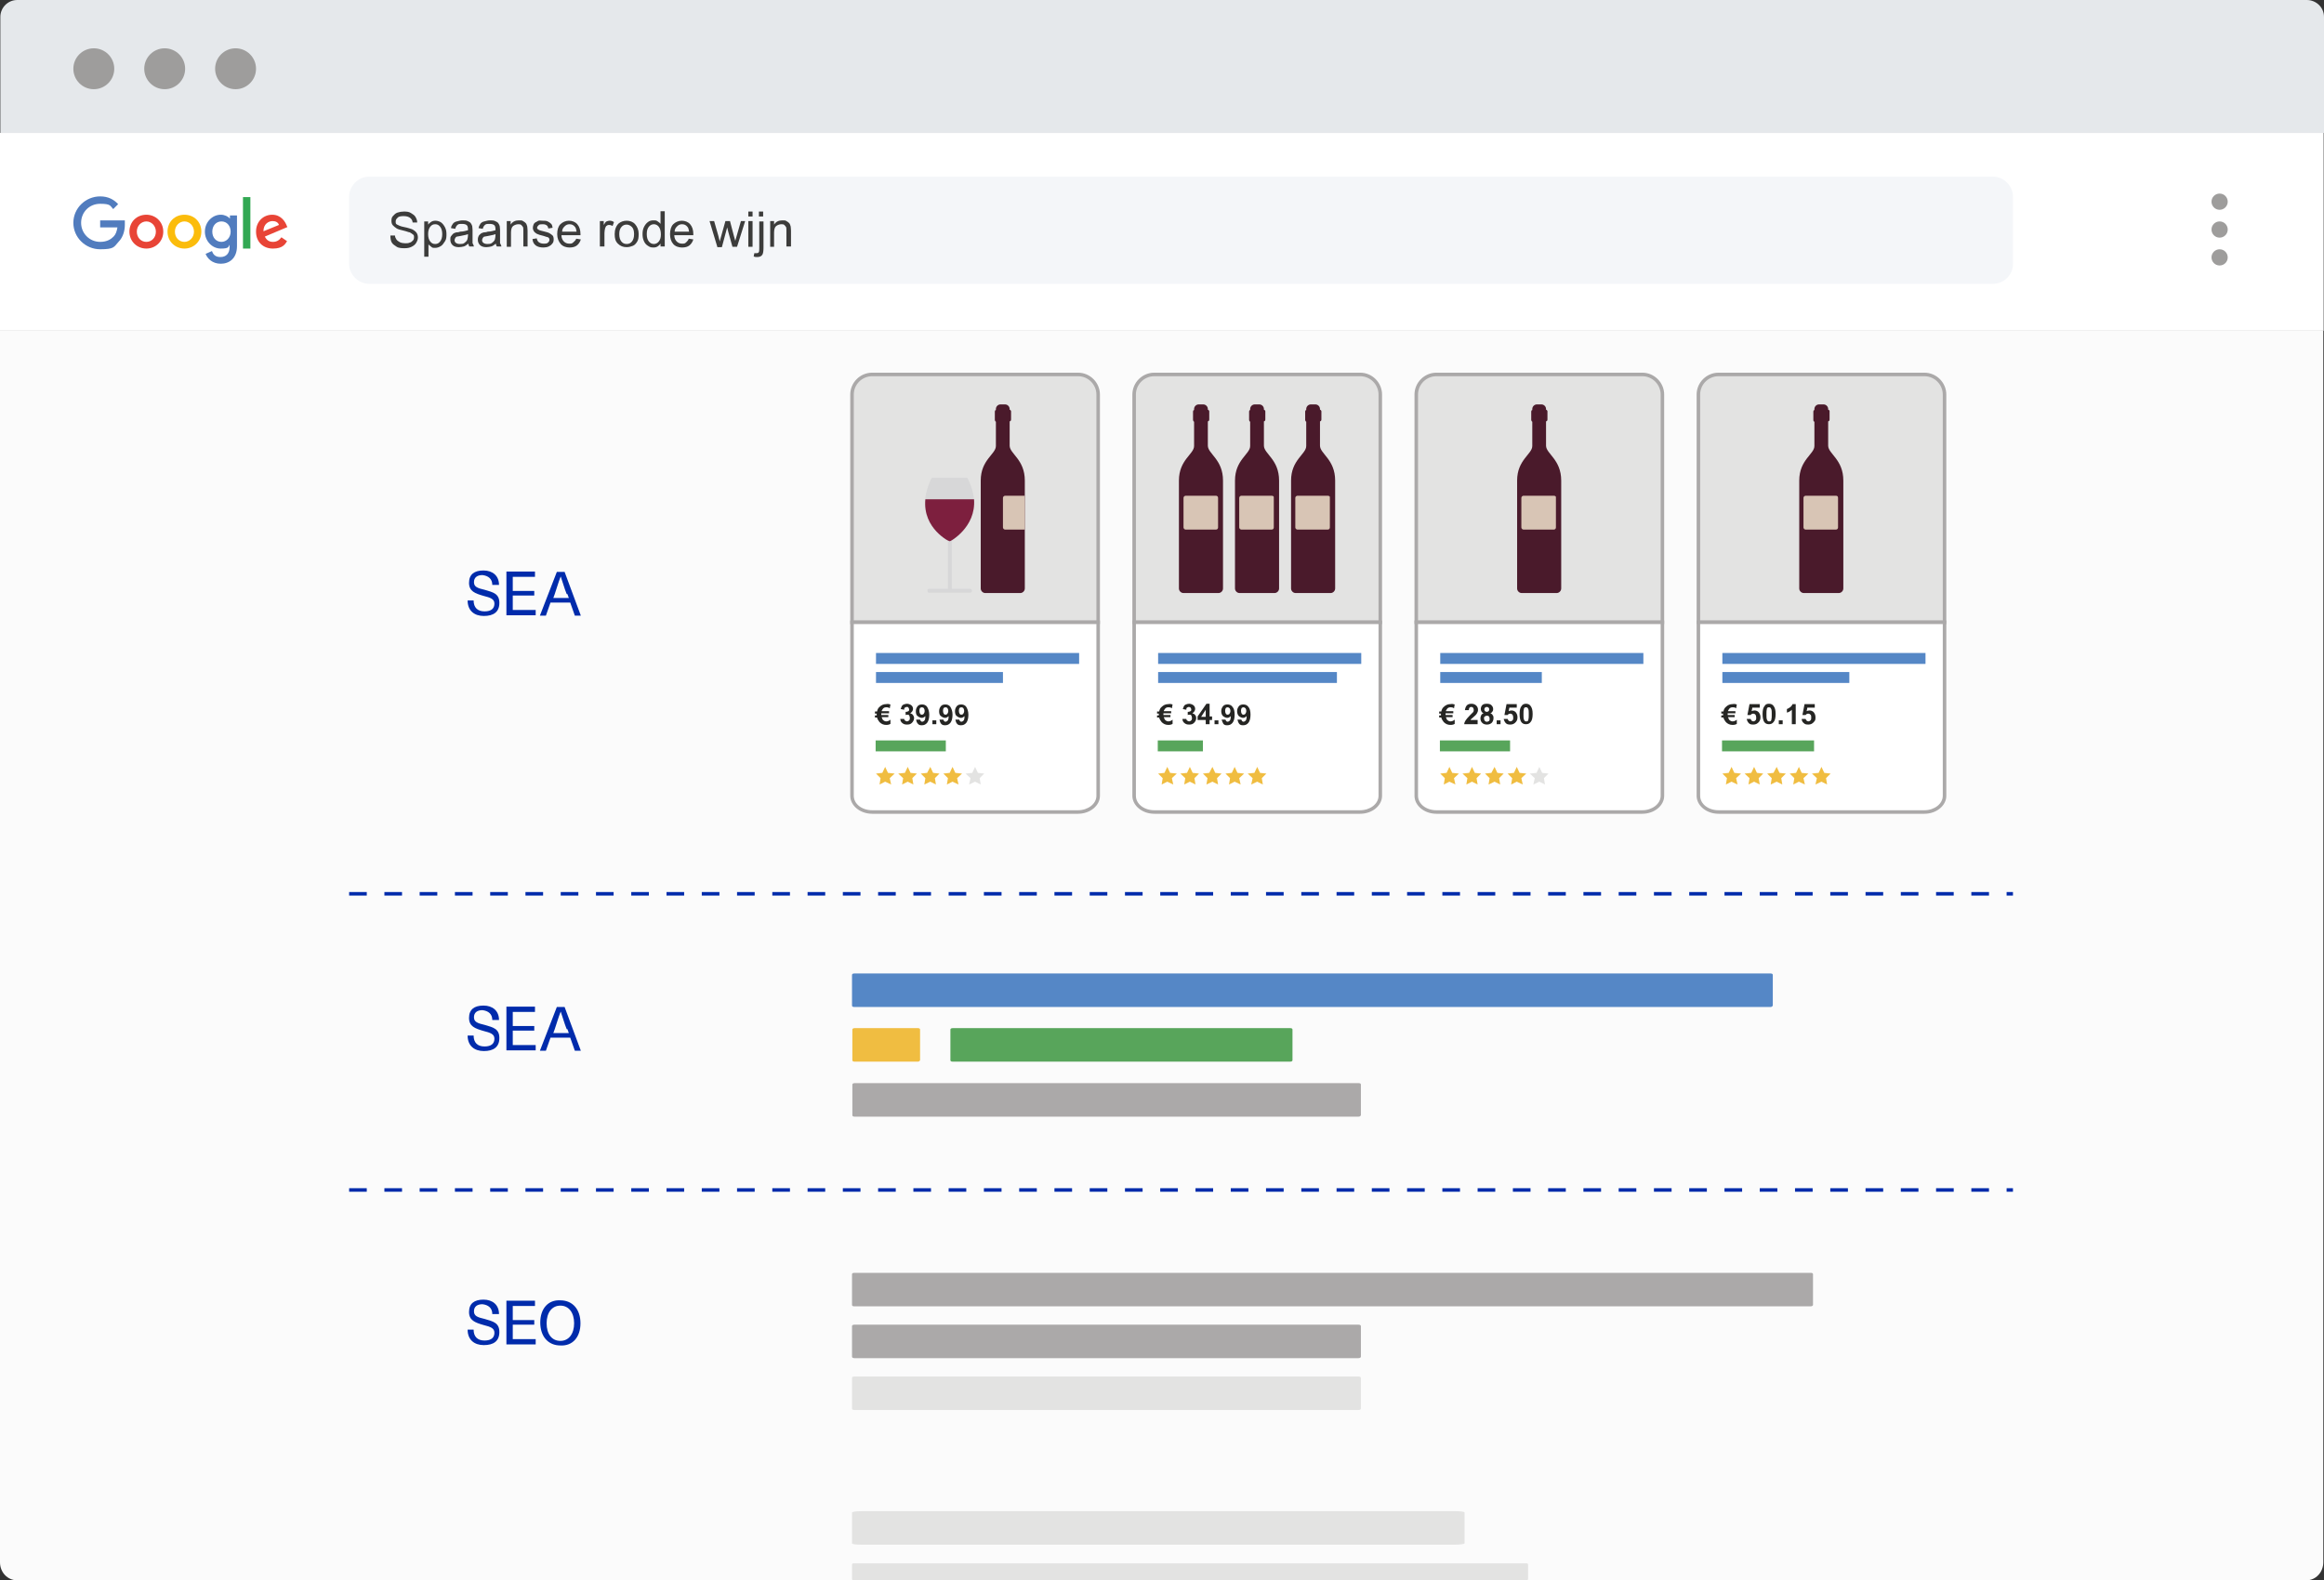 <?xml version="1.0" encoding="UTF-8"?>
<svg xmlns="http://www.w3.org/2000/svg" version="1.1" viewBox="0 0 659 448.2">
  <rect x="0" y="0" width="659" height="448.2" fill="#333333" stroke="none"/>
  <!-- Generator: Adobe Illustrator 28.7.1, SVG Export Plug-In . SVG Version: 1.2.0 Build 142)  -->
  <g>
    <g id="Laag_1">
      <path d="M659,37.7V4.8C659,2.1,656.8,0,654.1,0H4.9C2.2,0,.1,2.2.1,4.8v32.9h658.9Z" fill="#e5e8eb"/>
      <path d="M0,443.1c0,2.9,2.2,5.1,4.8,5.1h649.2c2.7,0,4.8-2.3,4.8-5.1V93.7H0v349.4Z" fill="#fbfbfb"/>
      <path d="M0,37.7h658.9v56.1H0v-56.1Z" fill="#fff"/>
      <path d="M565.1,80.5H104.7c-3.1,0-5.7-2.6-5.7-5.7v-19c0-3.1,2.6-5.7,5.7-5.7h460.4c3.1,0,5.7,2.6,5.7,5.7v19.1c0,3.1-2.6,5.6-5.7,5.6Z" fill="#f4f6f9"/>
      <circle cx="629.4" cy="73" r="2.3" fill="#9e9d9c"/>
      <circle cx="629.4" cy="65.1" r="2.3" fill="#9e9d9c"/>
      <circle cx="629.4" cy="57.2" r="2.3" fill="#9e9d9c"/>
      <circle cx="26.6" cy="19.5" r="5.8" fill="#9e9d9c"/>
      <circle cx="46.7" cy="19.5" r="5.8" fill="#9e9d9c"/>
      <circle cx="66.8" cy="19.5" r="5.8" fill="#9e9d9c"/>
      <path d="M28.4,62.5v2h4.9c-.2,1.2-.5,2-1.1,2.6-.7.7-1.8,1.5-3.8,1.5-3,0-5.4-2.4-5.4-5.4s2.3-5.4,5.4-5.4,2.8.6,3.7,1.5l1.4-1.4c-1.2-1.3-2.8-2.2-5.1-2.2-4.1,0-7.6,3.3-7.6,7.5s3.5,7.5,7.6,7.5,3.9-.7,5.2-2.1c1.3-1.3,1.8-3.2,1.8-4.8s0-.9,0-1.3h-6.9Z" fill="#517cbe"/>
      <path d="M41.5,60.9c-2.7,0-4.8,2-4.8,4.8s2.2,4.8,4.8,4.8,4.8-2,4.8-4.8-2.2-4.8-4.8-4.8ZM41.5,68.6c-1.5,0-2.7-1.2-2.7-2.9s1.3-2.9,2.7-2.9,2.7,1.2,2.7,2.9-1.2,2.9-2.7,2.9Z" fill="#e84436"/>
      <path d="M65.2,62c-.5-.6-1.5-1.1-2.6-1.1-2.4,0-4.5,2.1-4.5,4.8s2.1,4.8,4.5,4.8,2.1-.5,2.5-1.1h0v.7c0,1.8-1,2.8-2.6,2.8s-2.1-.9-2.4-1.7l-1.8.8c.5,1.3,1.9,2.8,4.3,2.8s4.6-1.5,4.6-5v-8.7h-2v.9q0,0,0,0ZM62.8,68.6c-1.5,0-2.6-1.2-2.6-2.9s1.1-2.9,2.6-2.9,2.6,1.2,2.6,2.9-1.2,2.9-2.6,2.9Z" fill="#517cbe"/>
      <path d="M52.3,60.9c-2.7,0-4.8,2-4.8,4.8s2.2,4.8,4.8,4.8,4.8-2,4.8-4.8-2.1-4.8-4.8-4.8ZM52.3,68.6c-1.5,0-2.7-1.2-2.7-2.9s1.3-2.9,2.7-2.9,2.7,1.2,2.7,2.9-1.3,2.9-2.7,2.9Z" fill="#fbbc0c"/>
      <path d="M68.9,55.9h2.1v14.6h-2.1v-14.6Z" fill="#32a853"/>
      <path d="M77.4,68.6c-1.1,0-1.8-.5-2.3-1.5l6.4-2.7-.2-.4c-.4-1.1-1.6-3.1-4.1-3.1s-4.6,1.9-4.6,4.8,2,4.8,4.8,4.8,3.5-1.3,4-2.1l-1.6-1.1c-.6.8-1.3,1.3-2.4,1.3h0ZM77.3,62.7c.9,0,1.6.4,1.8,1.1l-4.4,1.8c0-2.1,1.5-2.9,2.6-2.9Z" fill="#e84436"/>
      <path d="M502.1,285.6H242.2c-.3,0-.6-.1-.6-.4v-8.7c0-.2.2-.4.6-.4h259.9c.3,0,.6.1.6.4v8.7c-.1.2-.3.4-.6.4Z" fill="#5587c6"/>
      <path d="M260.3,301.1h-18c-.3,0-.6-.1-.6-.4v-8.7c0-.2.2-.4.6-.4h18c.3,0,.6.1.6.4v8.7c-.1.2-.3.4-.6.4Z" fill="#f0bd41"/>
      <path d="M365.9,301.1h-95.8c-.3,0-.6-.1-.6-.4v-8.7c0-.2.2-.4.6-.4h95.8c.3,0,.6.1.6.4v8.7c0,.2-.2.4-.6.4h0Z" fill="#58a55b"/>
      <path d="M513.5,370.5H242.2c-.3,0-.6-.1-.6-.4v-8.7c0-.2.2-.4.6-.4h271.3c.3,0,.6.1.6.4v8.7c0,.2-.3.4-.6.4Z" fill="#aba9a9"/>
      <path d="M385.2,385.2h-142.9c-.3,0-.7-.1-.7-.4v-8.7c0-.2.2-.4.7-.4h142.9c.3,0,.7.1.7.4v8.7c0,.2-.3.4-.7.4Z" fill="#aba9a9"/>
      <path d="M385.2,399.9h-142.9c-.3,0-.7-.1-.7-.4v-8.7c0-.2.2-.4.7-.4h142.9c.3,0,.7.1.7.4v8.7c0,.2-.3.4-.7.4Z" fill="#e3e3e2"/>
      <path d="M110.7,66.8h1.3c0,.4.2.8.4,1.1s.6.6,1,.8,1,.3,1.5.3.9,0,1.3-.2c.3,0,.7-.4.9-.6s.3-.5.3-.9,0-.6-.3-.8-.5-.4-.9-.6c-.3,0-.9-.3-1.8-.5s-1.6-.4-1.9-.6c-.5-.3-.8-.6-1.1-.9s-.4-.8-.4-1.2,0-1,.4-1.4.7-.8,1.3-1,1.2-.3,1.8-.3,1.4,0,2,.4,1,.6,1.3,1.1.5,1,.5,1.6h-1.3c0-.5-.3-1-.7-1.3s-1-.5-1.7-.5-1.4,0-1.8.4-.6.6-.6,1.1,0,.7.4.9.9.5,2,.7,1.8.5,2.2.6c.6.3,1,.6,1.3,1s.4.9.4,1.4-.2,1-.5,1.5-.7.8-1.3,1.1-1.2.4-1.9.4-1.7,0-2.3-.4-1.1-.7-1.4-1.2-.4-1.3-.4-2ZM120.3,72.8v-10h1.1v.9c.3-.4.6-.6.9-.8s.7-.3,1.2-.3,1.2.2,1.6.5.8.8,1.1,1.4c.3.6.4,1.2.4,1.9s0,1.4-.4,2-.7,1.1-1.2,1.4-1,.5-1.6.5-.8,0-1.1-.3-.6-.4-.8-.7v3.5s-1.2,0-1.2,0ZM121.4,66.4c0,.9.2,1.6.6,2.1s.8.7,1.4.7,1-.2,1.4-.7.6-1.2.6-2.1-.2-1.6-.6-2.1-.8-.7-1.4-.7-1,.2-1.4.7-.6,1.2-.6,2.1Z" fill="#3c3c3b"/>
      <path d="M132.8,69.1c-.5.4-.9.7-1.3.8s-.9.2-1.4.2c-.8,0-1.4-.2-1.8-.6s-.6-.9-.6-1.5,0-.7.2-1,.4-.5.6-.7.6-.3.9-.4c.2,0,.6,0,1.1-.2,1,0,1.7-.3,2.2-.4v-.3c0-.5-.1-.9-.3-1.1-.3-.3-.8-.4-1.4-.4s-1,0-1.3.3-.5.6-.6,1.1l-1.2-.2c0-.5.3-.9.5-1.2s.6-.6,1.1-.7,1-.3,1.6-.3,1.1,0,1.5.2.7.3.9.6.3.5.4.8c0,.2.1.6.1,1.1v3.8c.1,0,.4.9.4.9h-1.3c-.2-.2-.2-.5-.3-.8ZM132.7,66.4c-.4.2-1.1.3-2,.5l-1.1.2c-.2,0-.4.2-.5.4s-.2.4-.2.6c0,.3.1.6.4.8s.6.3,1.1.3.9,0,1.3-.3.6-.5.8-.9c.1-.4.2-.8.2-1.2v-.4Z" fill="#3c3c3b"/>
      <path d="M140.6,69.1c-.5.4-.9.7-1.3.8s-.9.2-1.4.2c-.8,0-1.4-.2-1.8-.6s-.6-.9-.6-1.5.1-.7.2-1,.4-.5.6-.7.6-.3.9-.4c.2,0,.6,0,1.1-.2,1,0,1.7-.3,2.2-.4v-.3c0-.5-.1-.9-.3-1.1-.3-.3-.8-.4-1.4-.4s-1,0-1.3.3-.5.6-.6,1.1l-1.2-.2c.1-.5.3-.9.5-1.2s.6-.6,1.1-.7,1-.3,1.6-.3,1.1,0,1.5.2.7.3.9.6.3.5.4.8c0,.2.1.6.1,1.1v3.8c.1,0,.4.9.4.9h-1.3c-.2-.2-.2-.5-.3-.8ZM140.5,66.4c-.4.2-1.1.3-2,.5l-1.1.2c-.2,0-.4.2-.5.4s-.2.4-.2.6c0,.3.1.6.4.8s.6.3,1.1.3.9,0,1.3-.3.6-.5.8-.9c.1-.4.2-.8.2-1.2v-.4Z" fill="#3c3c3b"/>
      <path d="M143.7,70v-7.3h1.1v1c.5-.8,1.3-1.2,2.3-1.2s.8,0,1.2.2.6.4.8.6.3.6.4.9c0,.2.1.6.1,1.2v4.5h-1.2v-4.4c0-.5,0-.9-.1-1.1s-.3-.4-.5-.6-.5-.2-.9-.2-1,.2-1.4.5-.6,1-.6,1.9v4h-1.2ZM151,67.8l1.2-.2c.1.5.3.9.6,1.1s.7.4,1.3.4,1,0,1.3-.3.4-.5.4-.8-.1-.5-.4-.7c-.2,0-.6-.2-1.3-.4-.9-.2-1.5-.4-1.9-.6-.3-.2-.6-.4-.8-.7s-.3-.6-.3-1,.1-.6.2-.9.3-.5.6-.7c.2,0,.5-.3.8-.4s.7,0,1.1,0c.6,0,1.1,0,1.5.2s.7.4,1,.7.3.7.4,1.1l-1.2.2c-.1-.4-.2-.7-.5-.9s-.6-.3-1.1-.3-1,0-1.2.3c-.2.2-.4.4-.4.7s.1.3.2.4.3.2.5.3c.1,0,.5.2,1.1.3.9.2,1.5.4,1.8.6s.6.4.8.6.3.6.3,1.1-.1.9-.4,1.2c-.3.4-.6.6-1,.8s-1,.3-1.5.3c-.9,0-1.7-.2-2.2-.6s-.8-.9-.9-1.7h0ZM163.4,67.7l1.3.2c-.2.7-.6,1.3-1.1,1.7s-1.2.6-2.1.6-1.9-.3-2.5-1-1-1.6-1-2.8.3-2.2.9-2.8,1.5-1,2.4-1,1.8.3,2.4,1,.9,1.6.9,2.8v.3h-5.4c0,.8.3,1.4.7,1.8s.9.6,1.5.6.8,0,1.2-.4.6-.5.8-1h0ZM159.4,65.7h4.1c-.1-.6-.2-1.1-.5-1.4-.4-.5-.9-.7-1.5-.7s-1,.2-1.4.6-.7.8-.7,1.5h0ZM170.1,70v-7.3h1.1v1.1c.3-.5.5-.9.8-1s.5-.2.8-.2.8,0,1.3.4l-.4,1.1c-.3-.2-.6-.3-.9-.3s-.5,0-.7.2c-.2,0-.4.4-.5.7-.1.4-.2.9-.2,1.4v3.8h-1.3q0,0,0,0ZM174.3,66.4c0-1.3.4-2.3,1.1-3,.6-.5,1.4-.8,2.3-.8s1.8.3,2.4,1,1,1.6,1,2.7-.1,1.7-.4,2.2-.7,1-1.2,1.2-1.1.4-1.8.4c-1,0-1.8-.3-2.5-1s-.9-1.5-.9-2.7h0ZM175.6,66.4c0,.9.2,1.6.6,2.1s.9.7,1.5.7,1.1-.2,1.5-.7.6-1.2.6-2.1-.2-1.6-.6-2-.9-.7-1.5-.7-1.1.2-1.5.7-.6,1-.6,2ZM187.3,70v-.9c-.5.7-1.1,1.1-2,1.1s-1.1-.2-1.6-.5-.9-.8-1.1-1.3c-.3-.6-.4-1.3-.4-2s.1-1.4.4-2,.6-1,1.1-1.4,1-.5,1.6-.5.8,0,1.2.3c.3.2.6.4.8.7v-3.6h1.2v10h-1.2ZM183.4,66.4c0,.9.2,1.6.6,2.1s.9.7,1.4.7,1-.2,1.4-.7.6-1.1.6-2-.2-1.7-.6-2.2-.9-.7-1.4-.7-1,.2-1.4.7-.6,1.1-.6,2.1ZM195.3,67.7l1.3.2c-.2.7-.6,1.3-1.1,1.7s-1.2.6-2.1.6-1.9-.3-2.5-1-.9-1.6-.9-2.8.3-2.2.9-2.8,1.5-1,2.4-1,1.8.3,2.4,1,.9,1.6.9,2.8v.3h-5.4c0,.8.3,1.4.7,1.8s.9.6,1.5.6.8,0,1.2-.4.5-.5.7-1h0ZM191.3,65.7h4.1c-.1-.6-.2-1.1-.5-1.4-.4-.5-.9-.7-1.5-.7s-1,.2-1.4.6-.7.8-.7,1.5h0ZM203.4,70l-2.2-7.3h1.3l1.2,4.2.4,1.6c0,0,.1-.6.4-1.5l1.2-4.3h1.3l1.1,4.2.4,1.4,1.6-5.6h1.2l-2.3,7.3h-1.3l-1.2-4.3-.3-1.2-1.5,5.6h-1.3q0,0,0-.1ZM212.2,61.4v-1.4h1.2v1.4h-1.2ZM212.2,70v-7.3h1.2v7.3h-1.2ZM213.7,72.8l.2-1c.2,0,.4,0,.6,0,.3,0,.4,0,.6-.2s.2-.6.2-1.2v-7.6h1.2v7.5c0,.9-.1,1.5-.3,1.9-.3.5-.8.7-1.5.7-.4,0-.7,0-1-.2ZM215.2,61.4v-1.4h1.2v1.4h-1.2ZM218.4,70v-7.3h1.1v1c.5-.8,1.3-1.2,2.3-1.2s.8,0,1.2.2.6.4.8.6.3.6.4.9c0,.2.1.6.1,1.2v4.5h-1.3v-4.4c0-.5,0-.9-.1-1.1s-.3-.4-.5-.6-.5-.2-.9-.2-1,.2-1.4.5-.6,1-.6,1.9v4s-1.1,0-1.1,0Z" fill="#3c3c3b"/>
      <path d="M305.7,106.3h-58.4c-3.1,0-5.7,2.5-5.7,5.7v64.6h69.8v-64.6c0-3.2-2.6-5.7-5.7-5.7Z" fill="#e3e3e2"/>
      <path d="M311.9,177h-70.8v-65.1c0-3.4,2.8-6.2,6.2-6.2h58.4c3.4,0,6.2,2.8,6.2,6.2v65.1ZM242.1,176h68.8v-64.1c0-2.8-2.3-5.2-5.2-5.2h-58.4c-2.8,0-5.2,2.3-5.2,5.2v64.1Z" fill="#aba9a9"/>
      <path d="M241.6,176.5v49.2c0,2.5,2.5,4.6,5.7,4.6h58.4c3.1,0,5.7-2.1,5.7-4.6v-49.2h-69.8Z" fill="#fff"/>
      <path d="M305.7,230.8h-58.4c-3.4,0-6.2-2.3-6.2-5.1v-49.7h70.8v49.7c0,2.8-2.8,5.1-6.2,5.1ZM242.1,177v48.7c0,2.3,2.3,4.1,5.2,4.1h58.4c2.8,0,5.2-1.8,5.2-4.1v-48.7h-68.8Z" fill="#aba9a9"/>
      <path d="M248.4,185.2h57.6v3.1h-57.6v-3.1ZM248.4,190.6h36v3.1h-36v-3.1Z" fill="#5587c6"/>
      <path d="M248.3,210h19.9v3.1h-19.9v-3.1h0Z" fill="#58a55b"/>
      <path d="M251,221.7l-1.6.8.3-1.8-1.3-1.3,1.8-.2.8-1.7.8,1.7,1.9.2-1.4,1.3.4,1.8-1.7-.8Z" fill="#f0bd41"/>
      <path d="M257.4,221.7l-1.6.8.3-1.8-1.4-1.3,1.9-.2.8-1.7.8,1.7,1.8.2-1.3,1.3.3,1.8-1.6-.8h0Z" fill="#f0bd41"/>
      <path d="M263.8,221.7l-1.7.8.3-1.8-1.3-1.3,1.8-.2.9-1.7.8,1.7,1.8.2-1.3,1.3.3,1.8-1.6-.8h0Z" fill="#f0bd41"/>
      <path d="M270.1,221.7l-1.6.8.3-1.8-1.3-1.3,1.8-.2.8-1.7.8,1.7,1.9.2-1.4,1.3.4,1.8-1.7-.8h0Z" fill="#f0bd41"/>
      <path d="M276.5,221.7l-1.7.8.4-1.8-1.4-1.3,1.9-.2.8-1.7.8,1.7,1.8.2-1.3,1.3.3,1.8-1.6-.8h0Z" fill="#e3e3e2"/>
      <path d="M252.5,199.8l-.2,1.1c-.2-.2-.5-.3-1-.3s-.8.2-1,.5c-.1.2-.3.4-.3.6h2.1v.6h-2.2v.5h2v.6h-1.9c.1.3.2.5.3.7.3.3.6.5,1,.5s.9-.2,1.2-.5v1.2c-.3.2-.7.3-1.2.3-.8,0-1.4-.3-1.9-.8-.3-.4-.6-.8-.7-1.3h-.6v-.6h.5v-.5h-.5v-.6h.6c.1-.5.3-1,.7-1.3.5-.5,1.1-.8,1.9-.8.5-.1.9,0,1.2.1h0ZM255.3,203.9h1.1c0,.2.1.4.3.5s.3.2.5.2.4-.1.6-.3.2-.4.2-.7-.1-.5-.2-.7-.3-.2-.5-.2-.3,0-.5.1v-.9c.4,0,.6-.1.8-.2s.2-.3.2-.5-.1-.3-.2-.5-.3-.2-.5-.2-.3.1-.5.2-.2.3-.2.6l-1-.2.3-.8c.1-.2.3-.4.6-.5s.5-.2.9-.2,1,.2,1.3.5.4.6.4,1-.3.9-.8,1.2c.3.1.6.2.8.5s.3.5.3.9-.2.9-.6,1.3-.8.5-1.4.5-.9-.1-1.3-.4-.6-.7-.6-1.2h0ZM259.8,204.1h1.1c0,0,.1.3.2.4s.2.2.4.2.4-.1.6-.3.3-.6.3-1.3c-.3.3-.6.5-1,.5s-.8-.2-1.2-.5-.5-.8-.5-1.4.2-1,.5-1.4.8-.5,1.3-.5,1.1.2,1.4.7.6,1.2.6,2.2-.2,1.8-.6,2.3-.9.7-1.5.7-.8-.1-1.1-.4-.5-.8-.5-1.2h0ZM262.2,201.7c0-.4-.1-.6-.2-.8s-.4-.3-.6-.3-.4.1-.5.2-.2.4-.2.8.1.6.2.8.3.3.5.3.4-.1.5-.2.3-.5.3-.8h0ZM264.4,205.4v-1.1h1.1v1.1h-1.1Z" fill="#252523"/>
      <path d="M266.4,204.1h1.1c0,0,.1.3.2.4s.2.2.4.2.4-.1.6-.3.3-.6.3-1.3c-.3.3-.6.5-1,.5s-.8-.2-1.2-.5-.5-.8-.5-1.4.2-1,.5-1.4.8-.5,1.3-.5,1.1.2,1.4.7.6,1.2.6,2.2-.2,1.8-.6,2.3-.9.7-1.5.7-.8-.1-1.1-.4-.4-.8-.5-1.2h0ZM268.9,201.7c0-.4-.1-.6-.2-.8s-.4-.3-.6-.3-.4.1-.5.2-.2.4-.2.8.1.6.2.8.3.3.5.3.4-.1.5-.2.3-.5.3-.8h0Z" fill="#252523"/>
      <path d="M270.9,204.1h1.1c0,0,.1.3.2.4s.2.2.4.2.4-.1.6-.3.3-.6.3-1.3c-.3.3-.6.5-1,.5s-.8-.2-1.2-.5-.5-.8-.5-1.4.2-1,.5-1.4.8-.5,1.3-.5,1.1.2,1.4.7.6,1.2.6,2.2-.2,1.8-.6,2.3-.9.7-1.5.7-.8-.1-1.1-.4-.4-.8-.5-1.2h0ZM273.4,201.7c0-.4-.1-.6-.2-.8s-.4-.3-.6-.3-.4.1-.5.2-.2.4-.2.8.1.6.2.8.3.3.5.3.4-.1.5-.2.3-.5.3-.8h0Z" fill="#252523"/>
      <path d="M385.7,106.3h-58.4c-3.1,0-5.7,2.5-5.7,5.7v64.6h69.8v-64.6c0-3.2-2.6-5.7-5.7-5.7Z" fill="#e3e3e2"/>
      <path d="M391.9,177h-70.8v-65.1c0-3.4,2.8-6.2,6.2-6.2h58.4c3.4,0,6.2,2.8,6.2,6.2v65.1ZM322.1,176h68.8v-64.1c0-2.8-2.3-5.2-5.2-5.2h-58.4c-2.8,0-5.2,2.3-5.2,5.2v64.1h0Z" fill="#aba9a9"/>
      <path d="M321.6,176.5v49.2c0,2.5,2.5,4.6,5.7,4.6h58.4c3.1,0,5.7-2.1,5.7-4.6v-49.2h-69.8Z" fill="#fff"/>
      <path d="M385.7,230.8h-58.4c-3.4,0-6.2-2.3-6.2-5.1v-49.7h70.8v49.7c0,2.8-2.8,5.1-6.2,5.1ZM322.1,177v48.7c0,2.3,2.3,4.1,5.2,4.1h58.4c2.8,0,5.2-1.8,5.2-4.1v-48.7h-68.8Z" fill="#aba9a9"/>
      <path d="M328.4,185.2h57.6v3.1h-57.6v-3.1ZM328.4,190.6h50.7v3.1h-50.7v-3.1Z" fill="#5587c6"/>
      <path d="M328.3,210h12.8v3.1h-12.8v-3.1Z" fill="#58a55b"/>
      <path d="M331,221.7l-1.6.8.3-1.8-1.3-1.3,1.8-.2.8-1.7.8,1.7,1.9.2-1.4,1.3.4,1.8-1.7-.8h0Z" fill="#f0bd41"/>
      <path d="M337.4,221.7l-1.6.8.3-1.8-1.4-1.3,1.9-.2.8-1.7.8,1.7,1.8.2-1.3,1.3.3,1.8-1.6-.8h0Z" fill="#f0bd41"/>
      <path d="M343.8,221.7l-1.7.8.3-1.8-1.3-1.3,1.8-.2.9-1.7.8,1.7,1.8.2-1.3,1.3.3,1.8-1.6-.8h0Z" fill="#f0bd41"/>
      <path d="M350.1,221.7l-1.6.8.3-1.8-1.3-1.3,1.8-.2.8-1.7.8,1.7,1.9.2-1.4,1.3.4,1.8-1.7-.8h0Z" fill="#f0bd41"/>
      <path d="M356.5,221.7l-1.7.8.4-1.8-1.4-1.3,1.9-.2.8-1.7.8,1.7,1.8.2-1.3,1.3.3,1.8-1.6-.8h0Z" fill="#f0bd41"/>
      <path d="M332.5,199.8l-.2,1.1c-.2-.2-.5-.3-1-.3s-.8.2-1,.5c-.1.2-.3.4-.3.6h2.1v.6h-2.2v.5h2v.6h-1.9c.1.3.2.5.3.7.3.3.6.5,1,.5s.9-.2,1.2-.5v1.2c-.3.2-.7.3-1.2.3-.8,0-1.4-.3-1.9-.8-.3-.4-.6-.8-.7-1.3h-.6v-.6h.5v-.5h-.5v-.6h.6c.1-.5.3-1,.7-1.3.5-.5,1.1-.8,1.9-.8.5-.1.9,0,1.2.1ZM335.3,203.9h1.1c0,.2.1.4.3.5s.3.2.5.2.4-.1.6-.3.2-.4.2-.7-.1-.5-.2-.7-.3-.2-.5-.2-.3,0-.5.1v-.9c.4,0,.6-.1.8-.2s.2-.3.2-.5-.1-.3-.2-.5c-.1-.1-.3-.2-.5-.2s-.3.1-.5.2-.2.3-.2.6l-1-.2.3-.8c.1-.2.3-.4.6-.5s.5-.2.9-.2,1,.2,1.3.5.4.6.4,1-.3.9-.8,1.2c.3.1.6.2.8.5.2.2.3.5.3.9s-.2.9-.6,1.3-.8.5-1.4.5-.9-.1-1.3-.4-.6-.7-.6-1.2h0Z" fill="#252523"/>
      <path d="M341.9,205.4v-1.2h-2.3v-1l2.5-3.6h.9v3.6h.7v1h-.7v1.2h-1.1ZM341.9,203.3v-2l-1.3,2h1.3ZM344.4,205.4v-1.1h1.1v1.1h-1.1ZM346.4,204.1h1.1c0,0,.1.3.2.4s.2.2.4.2.4-.1.6-.3.3-.6.3-1.3c-.3.3-.6.5-1,.5s-.8-.2-1.2-.5c-.3-.3-.5-.8-.5-1.4s.2-1,.5-1.4.8-.5,1.3-.5,1.1.2,1.4.7c.4.4.6,1.2.6,2.2s-.2,1.8-.6,2.3-.9.7-1.5.7-.8-.1-1.1-.4c-.2-.4-.4-.8-.5-1.2h0ZM348.9,201.7c0-.4-.1-.6-.2-.8-.2-.2-.4-.3-.6-.3s-.4.1-.5.2c-.1.2-.2.4-.2.8s.1.6.2.8.3.3.5.3.4-.1.5-.2.3-.5.3-.8h0ZM350.9,204.1h1.1c0,0,.1.3.2.4s.2.2.4.2.4-.1.6-.3.3-.6.3-1.3c-.3.3-.6.5-1,.5s-.8-.2-1.2-.5c-.3-.3-.5-.8-.5-1.4s.2-1,.5-1.4.8-.5,1.3-.5,1.1.2,1.4.7c.4.4.6,1.2.6,2.2s-.2,1.8-.6,2.3-.9.7-1.5.7-.8-.1-1.1-.4c-.3-.4-.4-.8-.5-1.2h0ZM353.4,201.7c0-.4-.1-.6-.2-.8-.2-.2-.4-.3-.6-.3s-.4.1-.5.2c-.1.2-.2.4-.2.8s.1.6.2.8.3.3.5.3.4-.1.5-.2.3-.5.3-.8h0Z" fill="#252523"/>
      <path d="M465.7,106.3h-58.4c-3.1,0-5.7,2.5-5.7,5.7v64.6h69.8v-64.6c0-3.2-2.6-5.7-5.7-5.7Z" fill="#e3e3e2"/>
      <path d="M471.9,177h-70.8v-65.1c0-3.4,2.8-6.2,6.2-6.2h58.4c3.4,0,6.2,2.8,6.2,6.2v65.1ZM402.1,176h68.8v-64.1c0-2.8-2.3-5.2-5.2-5.2h-58.4c-2.8,0-5.2,2.3-5.2,5.2v64.1h0Z" fill="#aba9a9"/>
      <path d="M401.6,176.5v49.2c0,2.5,2.5,4.6,5.7,4.6h58.4c3.1,0,5.7-2.1,5.7-4.6v-49.2h-69.8Z" fill="#fff"/>
      <path d="M465.7,230.8h-58.4c-3.4,0-6.2-2.3-6.2-5.1v-49.7h70.8v49.7c0,2.8-2.8,5.1-6.2,5.1ZM402.1,177v48.7c0,2.3,2.3,4.1,5.2,4.1h58.4c2.8,0,5.2-1.8,5.2-4.1v-48.7h-68.8Z" fill="#aba9a9"/>
      <path d="M408.4,185.2h57.6v3.1h-57.6v-3.1ZM408.4,190.6h28.8v3.1h-28.8v-3.1Z" fill="#5587c6"/>
      <path d="M408.3,210h19.9v3.1h-19.9v-3.1Z" fill="#58a55b"/>
      <path d="M411,221.7l-1.6.8.3-1.8-1.3-1.3,1.8-.2.8-1.7.8,1.7,1.9.2-1.4,1.3.4,1.8-1.7-.8h0Z" fill="#f0bd41"/>
      <path d="M417.4,221.7l-1.6.8.3-1.8-1.4-1.3,1.9-.2.8-1.7.8,1.7,1.8.2-1.3,1.3.3,1.8-1.6-.8h0Z" fill="#f0bd41"/>
      <path d="M423.8,221.7l-1.7.8.3-1.8-1.3-1.3,1.8-.2.9-1.7.8,1.7,1.8.2-1.3,1.3.3,1.8-1.6-.8h0Z" fill="#f0bd41"/>
      <path d="M430.1,221.7l-1.6.8.3-1.8-1.3-1.3,1.8-.2.8-1.7.8,1.7,1.9.2-1.4,1.3.4,1.8-1.7-.8h0Z" fill="#f0bd41"/>
      <path d="M436.5,221.7l-1.7.8.4-1.8-1.4-1.3,1.9-.2.8-1.7.8,1.7,1.8.2-1.3,1.3.3,1.8-1.6-.8h0Z" fill="#e3e3e2"/>
      <path d="M412.5,199.8l-.2,1.1c-.2-.2-.5-.3-1-.3s-.8.2-1,.5c-.1.2-.3.4-.3.6h2.1v.6h-2.2v.5h2v.6h-1.9c.1.3.2.5.3.7.3.3.6.5,1,.5s.9-.2,1.2-.5v1.2c-.3.2-.7.3-1.2.3-.8,0-1.4-.3-1.9-.8-.3-.4-.6-.8-.7-1.3h-.6v-.6h.5v-.5h-.5v-.6h.6c.1-.5.3-1,.7-1.3.5-.5,1.1-.8,1.9-.8.5-.1.9,0,1.2.1ZM419,204.4v1h-3.8c0-.4.2-.8.4-1.1s.6-.8,1.2-1.4l.9-.9c.2-.2.2-.5.2-.7s-.1-.4-.2-.6c-.1-.1-.3-.2-.5-.2s-.4.1-.5.2-.2.4-.2.7h-1.1c.1-.7.3-1.1.6-1.4s.8-.4,1.3-.4,1,.2,1.3.5.5.7.5,1.1,0,.5-.1.7-.2.5-.4.7c-.1.2-.4.4-.7.7s-.6.5-.7.6-.2.2-.2.3h2v.2h0ZM420.7,202.3c-.3-.1-.5-.3-.6-.5s-.2-.4-.2-.7.1-.8.4-1.1.7-.4,1.3-.4,1,.1,1.3.4.5.6.5,1.1-.1.5-.2.7-.3.4-.6.5c.3.1.6.3.7.6.2.2.2.5.2.8,0,.5-.2,1-.5,1.3s-.8.5-1.3.5-1-.1-1.3-.4c-.4-.3-.6-.8-.6-1.3s.1-.6.2-.9.4-.5.7-.6h0ZM420.8,203.7c0,.3.1.5.2.7.2.2.3.3.6.3s.4-.1.6-.2.2-.4.2-.7-.1-.5-.2-.6c-.2-.2-.3-.2-.6-.2s-.5.1-.6.3c-.1-.1-.2.1-.2.4ZM420.9,201.2c0,.2.1.4.2.5s.3.2.5.2.4-.1.5-.2.2-.3.2-.5-.1-.4-.2-.5-.3-.2-.5-.2-.4.1-.5.2-.2.3-.2.5ZM424.4,205.4v-1.1h1.1v1.1h-1.1ZM426.4,203.9h1.1c0,0,.1.3.3.5.2.1.3.2.5.2s.4-.1.6-.3.2-.5.2-.8-.1-.6-.2-.8c-.2-.2-.4-.3-.6-.3-.3,0-.6.1-.8.4h-.9c0-.1.6-3.1.6-3.1h2.9v1h-2.1l-.2,1c.2-.1.5-.2.8-.2.5,0,.9.2,1.2.5.3.4.5.8.5,1.4s-.1.9-.4,1.3c-.4.5-.9.8-1.6.8s-1-.1-1.3-.4-.5-.7-.6-1.2h0ZM432.7,199.6c.6,0,1,.2,1.3.6.4.5.6,1.2.6,2.3s-.2,1.9-.6,2.3c-.3.4-.7.6-1.3.6s-1-.2-1.3-.6-.5-1.2-.5-2.3.2-1.9.6-2.3c.2-.4.7-.6,1.2-.6h0ZM432.7,200.6c-.1,0-.3,0-.4.1s-.2.2-.2.5c-.1.3-.1.8-.1,1.4s0,1.1.1,1.4.2.4.3.5.2.1.4.1.3,0,.4-.1.2-.2.2-.5c.1-.3.1-.8.1-1.4s0-1.1-.1-1.4-.2-.4-.3-.5-.3-.1-.4-.1Z" fill="#252523"/>
      <path d="M545.7,106.3h-58.4c-3.1,0-5.7,2.5-5.7,5.7v64.6h69.8v-64.6c0-3.2-2.6-5.7-5.7-5.7Z" fill="#e3e3e2"/>
      <path d="M551.9,177h-70.8v-65.1c0-3.4,2.8-6.2,6.2-6.2h58.4c3.4,0,6.2,2.8,6.2,6.2v65.1h0ZM482.1,176h68.8v-64.1c0-2.8-2.3-5.2-5.2-5.2h-58.4c-2.8,0-5.2,2.3-5.2,5.2v64.1h0Z" fill="#aba9a9"/>
      <path d="M481.6,176.5v49.2c0,2.5,2.5,4.6,5.7,4.6h58.4c3.1,0,5.7-2.1,5.7-4.6v-49.2h-69.8Z" fill="#fff"/>
      <path d="M545.7,230.8h-58.4c-3.4,0-6.2-2.3-6.2-5.1v-49.7h70.8v49.7c0,2.8-2.8,5.1-6.2,5.1ZM482.1,177v48.7c0,2.3,2.3,4.1,5.2,4.1h58.4c2.8,0,5.2-1.8,5.2-4.1v-48.7h-68.8Z" fill="#aba9a9"/>
      <path d="M488.4,185.2h57.6v3.1h-57.6v-3.1ZM488.4,190.6h36v3.1h-36v-3.1h0Z" fill="#5587c6"/>
      <path d="M488.3,210h26.1v3.1h-26.1v-3.1h0Z" fill="#58a55b"/>
      <path d="M491,221.7l-1.6.8.3-1.8-1.3-1.3,1.8-.2.8-1.7.8,1.7,1.9.2-1.4,1.3.4,1.8-1.7-.8h0Z" fill="#f0bd41"/>
      <path d="M497.4,221.7l-1.6.8.3-1.8-1.4-1.3,1.9-.2.8-1.7.8,1.7,1.8.2-1.3,1.3.3,1.8-1.6-.8h0Z" fill="#f0bd41"/>
      <path d="M503.8,221.7l-1.7.8.3-1.8-1.3-1.3,1.8-.2.9-1.7.8,1.7,1.8.2-1.3,1.3.3,1.8-1.6-.8h0Z" fill="#f0bd41"/>
      <path d="M510.1,221.7l-1.6.8.3-1.8-1.3-1.3,1.8-.2.8-1.7.8,1.7,1.9.2-1.4,1.3.4,1.8-1.7-.8h0Z" fill="#f0bd41"/>
      <path d="M516.5,221.7l-1.7.8.4-1.8-1.4-1.3,1.9-.2.8-1.7.8,1.7,1.8.2-1.3,1.3.3,1.8-1.6-.8Z" fill="#f0bd41"/>
      <path d="M492.5,199.8l-.2,1.1c-.2-.2-.5-.3-1-.3s-.8.2-1,.5c-.1.2-.3.4-.3.6h2.1v.6h-2.2v.5h2v.6h-1.9c.1.3.2.5.3.7.3.3.6.5,1,.5s.9-.2,1.2-.5v1.2c-.3.2-.7.3-1.2.3-.8,0-1.4-.3-1.9-.8-.3-.4-.6-.8-.7-1.3h-.6v-.6h.5v-.5h-.5v-.6h.6c.1-.5.3-1,.7-1.3.5-.5,1.1-.8,1.9-.8.5-.1.9,0,1.2.1ZM495.3,203.9h1.1c0,0,.1.3.3.5.2.1.3.2.5.2s.4-.1.6-.3.2-.5.2-.8-.1-.6-.2-.8c-.2-.2-.4-.3-.6-.3-.3,0-.6.1-.8.4h-.9c0-.1.6-3.1.6-3.1h2.9v1h-2.1l-.2,1c.2-.1.5-.2.8-.2.5,0,.9.2,1.2.5.3.4.5.8.5,1.4s-.1.9-.4,1.3c-.4.5-.9.8-1.6.8s-1-.1-1.3-.4-.5-.7-.6-1.2h0ZM501.6,199.6c.6,0,1,.2,1.3.6.4.5.6,1.2.6,2.3s-.2,1.9-.6,2.3c-.3.4-.7.6-1.3.6s-1-.2-1.3-.6-.5-1.2-.5-2.3.2-1.9.6-2.3c.2-.4.6-.6,1.2-.6h0ZM501.6,200.6c-.1,0-.3,0-.4.1s-.2.2-.2.5c-.1.3-.1.8-.1,1.4s0,1.1.1,1.4.2.4.3.5.2.1.4.1.3,0,.4-.1.2-.2.2-.5c.1-.3.1-.8.1-1.4s0-1.1-.1-1.4-.2-.4-.3-.5c-.2-.1-.3-.1-.4-.1ZM504.4,205.4v-1.1h1.1v1.1h-1.1ZM509.2,205.4h-1.1v-4.1c-.4.4-.9.7-1.4.8v-1c.3-.1.6-.3.9-.5s.6-.6.7-.9h.9v5.7ZM510.9,203.9h1.1c0,0,.1.3.3.5.2.1.3.2.5.2s.4-.1.6-.3.2-.5.2-.8,0-.6-.2-.8c-.2-.2-.4-.3-.6-.3-.3,0-.6.1-.8.4h-.9c0-.1.6-3.1.6-3.1h2.9v1h-2.1l-.2,1c.2-.1.5-.2.8-.2.5,0,.9.2,1.2.5.3.4.5.8.5,1.4s0,.9-.4,1.3c-.4.5-.9.8-1.6.8s-1-.1-1.3-.4c-.4-.3-.6-.7-.6-1.2h0Z" fill="#252523"/>
      <path d="M274.3,135.5c6.3,12.2-5,18.1-5,18.1,0,0-11.4-5.3-5.1-18.1h10.1Z" fill="#d7d7d8"/>
      <path d="M262.4,141.6c-.8,8.4,6.9,12,6.9,12,0,0,7.5-3.9,6.9-12h-13.8Z" fill="#7d1f3e"/>
      <path d="M286.3,126.4v-6.9c.2,0,.4-.2.4-.5v-2.3c0-.2-.1-.4-.4-.5v-.2c0-.7-.6-1.3-1.3-1.3h-1.3c-.7,0-1.3.6-1.3,1.3v.3c-.2,0-.3.2-.3.5v2.3c0,.2.1.4.3.5v6.9c0,2.3-4.3,3.9-4.3,9.8v30.6c0,.7.6,1.3,1.3,1.3h9.9c.7,0,1.3-.6,1.3-1.3v-30.6c0-6-4.3-7.6-4.3-9.9h0Z" fill="#4a1a2b"/>
      <path d="M290.6,140.6h-5.6c-.3,0-.6.3-.6.6v8.4c0,.3.3.6.6.6h5.6v-9.6Z" fill="#d8c5b5"/>
      <path d="M275.1,167h-5.2v-13.7l-.5.3-.6-.3v13.7h-5.3c-.3,0-.5.2-.5.4v.2c0,.3.2.5.4.5h11.7c.3,0,.5-.2.5-.4v-.2c0-.2-.2-.5-.5-.5Z" fill="#d7d7d8"/>
      <path d="M342.5,126.4v-6.9c.2,0,.4-.2.4-.5v-2.3c0-.2-.1-.4-.4-.5v-.2c0-.7-.6-1.3-1.3-1.3h-1.3c-.7,0-1.3.6-1.3,1.3v.3c-.2,0-.3.2-.3.5v2.3c0,.2.1.4.3.5v6.9c0,2.3-4.3,3.9-4.3,9.8v30.6c0,.7.6,1.3,1.3,1.3h9.9c.7,0,1.3-.6,1.3-1.3v-30.6c0-6-4.3-7.6-4.3-9.9h0Z" fill="#4a1a2b"/>
      <path d="M344.8,140.6h-8.6c-.3,0-.6.3-.6.6v8.4c0,.3.3.6.6.6h8.6c.4,0,.6-.3.6-.6v-8.4c0-.4-.3-.6-.6-.6Z" fill="#d8c5b5"/>
      <path d="M358.4,126.4v-6.9c.2,0,.4-.2.4-.5v-2.3c0-.2-.1-.4-.4-.5v-.2c0-.7-.6-1.3-1.3-1.3h-1.3c-.7,0-1.3.6-1.3,1.3v.3c-.2,0-.3.2-.3.5v2.3c0,.2.1.4.3.5v6.9c0,2.3-4.3,3.9-4.3,9.8v30.6c0,.7.6,1.3,1.3,1.3h9.9c.7,0,1.3-.6,1.3-1.3v-30.6c0-6-4.3-7.6-4.3-9.9h0Z" fill="#4a1a2b"/>
      <path d="M360.6,140.6h-8.6c-.3,0-.6.3-.6.6v8.4c0,.3.3.6.6.6h8.6c.4,0,.6-.3.6-.6v-8.4c.1-.4-.2-.6-.6-.6Z" fill="#d8c5b5"/>
      <path d="M374.3,126.4v-6.9c.2,0,.4-.2.4-.5v-2.3c0-.2-.1-.4-.4-.5v-.2c0-.7-.6-1.3-1.3-1.3h-1.3c-.7,0-1.3.6-1.3,1.3v.3c-.2,0-.3.2-.3.5v2.3c0,.2.1.4.3.5v6.9c0,2.3-4.3,3.9-4.3,9.8v30.6c0,.7.6,1.3,1.3,1.3h9.9c.7,0,1.3-.6,1.3-1.3v-30.6c0-6-4.3-7.6-4.3-9.9h0Z" fill="#4a1a2b"/>
      <path d="M376.5,140.6h-8.6c-.3,0-.6.3-.6.6v8.4c0,.3.3.6.6.6h8.6c.4,0,.6-.3.6-.6v-8.4c.1-.4-.2-.6-.6-.6Z" fill="#d8c5b5"/>
      <path d="M438.4,126.4v-6.9c.2,0,.4-.2.4-.5v-2.3c0-.2-.1-.4-.4-.5v-.2c0-.7-.6-1.3-1.3-1.3h-1.3c-.7,0-1.3.6-1.3,1.3v.3c-.2,0-.3.2-.3.5v2.3c0,.2.1.4.3.5v6.9c0,2.3-4.3,3.9-4.3,9.8v30.6c0,.7.6,1.3,1.3,1.3h9.9c.7,0,1.3-.6,1.3-1.3v-30.6c0-6-4.3-7.6-4.3-9.9h0Z" fill="#4a1a2b"/>
      <path d="M440.6,140.6h-8.6c-.3,0-.6.3-.6.6v8.4c0,.3.3.6.6.6h8.6c.4,0,.6-.3.6-.6v-8.4c.1-.4-.2-.6-.6-.6Z" fill="#d8c5b5"/>
      <path d="M518.4,126.4v-6.9c.2,0,.4-.2.4-.5v-2.3c0-.2,0-.4-.4-.5v-.2c0-.7-.6-1.3-1.3-1.3h-1.3c-.7,0-1.3.6-1.3,1.3v.3c-.2,0-.3.2-.3.5v2.3c0,.2,0,.4.3.5v6.9c0,2.3-4.3,3.9-4.3,9.8v30.6c0,.7.6,1.3,1.3,1.3h9.9c.7,0,1.3-.6,1.3-1.3v-30.6c0-6-4.3-7.6-4.3-9.9h0Z" fill="#4a1a2b"/>
      <path d="M520.6,140.6h-8.6c-.3,0-.6.3-.6.6v8.4c0,.3.3.6.6.6h8.6c.4,0,.6-.3.6-.6v-8.4c0-.4-.2-.6-.6-.6Z" fill="#d8c5b5"/>
      <path d="M385.3,316.7h-143c-.3,0-.6-.1-.6-.4v-8.7c0-.2.2-.4.6-.4h143c.3,0,.6.1.6.4v8.7c-.1.2-.3.4-.6.4Z" fill="#aba9a9"/>
      <path d="M412.6,438.1h-168.3c-1.4,0-2.7-.1-2.7-.4v-8.7c0-.2.9-.4,2.7-.4h168.3c1.4,0,2.7.1,2.7.4v8.7c0,.2-1.2.4-2.7.4Z" fill="#e3e3e2"/>
      <path d="M432.9,448.2h-190.9c-.2,0-.4-.1-.4-.4v-4c0-.2.1-.4.4-.4h190.9c.2,0,.4.1.4.4v4c0,.3-.2.4-.4.4Z" fill="#e3e3e2"/>
      <g>
        <path d="M141.1,165.9h-1.5c0-1.7-1.1-2.6-2.8-2.8-1.5,0-2.4.7-2.4,2s.9,1.7,3.1,2.2c2.4.7,4.1,1.1,4.1,3.7s-1.7,3.7-4.4,3.7-4.6-1.5-4.6-4.4h1.7c0,2,1.1,3.1,3.1,3.1s2.8-.9,2.8-2.2-1.1-1.7-3.1-2.2c-2.4-.7-4.1-1.3-4.1-3.7s1.5-3.5,4.1-3.5,4.4,1.5,4.4,4.1h-.4Z" fill="#002bab"/>
        <path d="M145.4,163.7v3.9h6.1v1.3h-6.1v4.1h6.5v1.5h-8.3v-12.4h8.1v1.5h-6.3Z" fill="#002bab"/>
        <path d="M156.1,170.9l-1.3,3.7h-1.7l4.8-12.4h2.2l4.6,12.4h-1.7l-1.3-3.7h-5.5ZM160.7,168.5c-.7-1.7-1.1-3.3-1.7-5h0c-.7,1.7-1.1,3.3-1.7,5l-.4,1.1h4.4l-.4-1.1Z" fill="#002bab"/>
      </g>
      <g>
        <path d="M141.1,289.3h-1.5c0-1.7-1.1-2.6-2.8-2.8-1.5,0-2.4.7-2.4,2s.9,1.7,3.1,2.2c2.4.7,4.1,1.1,4.1,3.7s-1.7,3.7-4.4,3.7-4.6-1.5-4.6-4.4h1.7c0,2,1.1,3.1,3.1,3.1s2.8-.9,2.8-2.2-1.1-1.7-3.1-2.2c-2.4-.7-4.1-1.3-4.1-3.7s1.5-3.5,4.1-3.5,4.4,1.5,4.4,4.1h-.4Z" fill="#002bab"/>
        <path d="M145.4,287.1v3.9h6.1v1.3h-6.1v4.1h6.5v1.5h-8.3v-12.4h8.1v1.5h-6.3Z" fill="#002bab"/>
        <path d="M156.1,294.3l-1.3,3.7h-1.7l4.8-12.4h2.2l4.6,12.4h-1.7l-1.3-3.7h-5.5ZM160.7,291.9c-.7-1.7-1.1-3.3-1.7-5h0c-.7,1.7-1.1,3.3-1.7,5l-.4,1.1h4.4l-.4-1.1Z" fill="#002bab"/>
      </g>
      <path d="M570.8,338h-1.8v-1h1.8v1ZM564,338h-5v-1h5v1ZM554,338h-5v-1h5v1ZM544,338h-5v-1h5v1ZM534,338h-5v-1h5v1ZM524,338h-5v-1h5v1ZM514,338h-5v-1h5v1ZM504,338h-5v-1h5v1ZM494,338h-5v-1h5v1ZM484,338h-5v-1h5v1ZM474,338h-5v-1h5v1ZM464,338h-5v-1h5v1ZM454,338h-5v-1h5v1ZM444,338h-5v-1h5v1ZM434,338h-5v-1h5v1ZM424,338h-5v-1h5v1ZM414,338h-5v-1h5v1ZM404,338h-5v-1h5v1ZM394,338h-5v-1h5v1ZM384,338h-5v-1h5v1ZM374,338h-5v-1h5v1ZM364,338h-5v-1h5v1ZM354,338h-5v-1h5v1ZM344,338h-5v-1h5v1ZM334,338h-5v-1h5v1ZM324,338h-5v-1h5v1ZM314,338h-5v-1h5v1ZM304,338h-5v-1h5v1ZM294,338h-5v-1h5v1ZM284,338h-5v-1h5v1ZM274,338h-5v-1h5v1ZM264,338h-5v-1h5v1ZM254,338h-5v-1h5v1ZM244,338h-5v-1h5v1ZM234,338h-5v-1h5v1ZM224,338h-5v-1h5v1ZM214,338h-5v-1h5v1ZM204,338h-5v-1h5v1ZM194,338h-5v-1h5v1ZM184,338h-5v-1h5v1ZM174,338h-5v-1h5v1ZM164,338h-5v-1h5v1ZM154,338h-5v-1h5v1ZM144,338h-5v-1h5v1ZM134,338h-5v-1h5v1ZM124,338h-5v-1h5v1ZM114,338h-5v-1h5v1ZM104,338h-5v-1h5v1Z" fill="#002bab"/>
      <path d="M570.8,254h-1.8v-1h1.8v1ZM564,254h-5v-1h5v1ZM554,254h-5v-1h5v1ZM544,254h-5v-1h5v1ZM534,254h-5v-1h5v1ZM524,254h-5v-1h5v1ZM514,254h-5v-1h5v1ZM504,254h-5v-1h5v1ZM494,254h-5v-1h5v1ZM484,254h-5v-1h5v1ZM474,254h-5v-1h5v1ZM464,254h-5v-1h5v1ZM454,254h-5v-1h5v1ZM444,254h-5v-1h5v1ZM434,254h-5v-1h5v1ZM424,254h-5v-1h5v1ZM414,254h-5v-1h5v1ZM404,254h-5v-1h5v1ZM394,254h-5v-1h5v1ZM384,254h-5v-1h5v1ZM374,254h-5v-1h5v1ZM364,254h-5v-1h5v1ZM354,254h-5v-1h5v1ZM344,254h-5v-1h5v1ZM334,254h-5v-1h5v1ZM324,254h-5v-1h5v1ZM314,254h-5v-1h5v1ZM304,254h-5v-1h5v1ZM294,254h-5v-1h5v1ZM284,254h-5v-1h5v1ZM274,254h-5v-1h5v1ZM264,254h-5v-1h5v1ZM254,254h-5v-1h5v1ZM244,254h-5v-1h5v1ZM234,254h-5v-1h5v1ZM224,254h-5v-1h5v1ZM214,254h-5v-1h5v1ZM204,254h-5v-1h5v1ZM194,254h-5v-1h5v1ZM184,254h-5v-1h5v1ZM174,254h-5v-1h5v1ZM164,254h-5v-1h5v1ZM154,254h-5v-1h5v1ZM144,254h-5v-1h5v1ZM134,254h-5v-1h5v1ZM124,254h-5v-1h5v1ZM114,254h-5v-1h5v1ZM104,254h-5v-1h5v1Z" fill="#002bab"/>
      <g>
        <path d="M141.1,372.7h-1.5c0-1.7-1.1-2.6-2.8-2.8-1.5,0-2.4.7-2.4,2s.9,1.7,3.1,2.2c2.4.7,4.1,1.1,4.1,3.7s-1.7,3.7-4.4,3.7-4.6-1.5-4.6-4.4h1.7c0,2,1.1,3.1,3.1,3.1s2.8-.9,2.8-2.2-1.1-1.7-3.1-2.2c-2.4-.7-4.1-1.3-4.1-3.7s1.5-3.5,4.1-3.5,4.4,1.5,4.4,4.1h-.4Z" fill="#002bab"/>
        <path d="M145.4,370.5v3.9h6.1v1.3h-6.1v4.1h6.5v1.5h-8.3v-12.4h8.1v1.5h-6.3Z" fill="#002bab"/>
        <path d="M164.6,375.3c0,3.9-2.2,6.5-5.7,6.3-3.5,0-5.7-2.6-5.7-6.5s2.2-6.5,5.7-6.3c3.5,0,5.7,2.6,5.7,6.5ZM155,375.3c0,3.1,1.5,5,3.9,5s3.9-2,3.9-5-1.5-5-3.9-5-3.9,2-3.9,5Z" fill="#002bab"/>
      </g>
    </g>
  </g>
</svg>